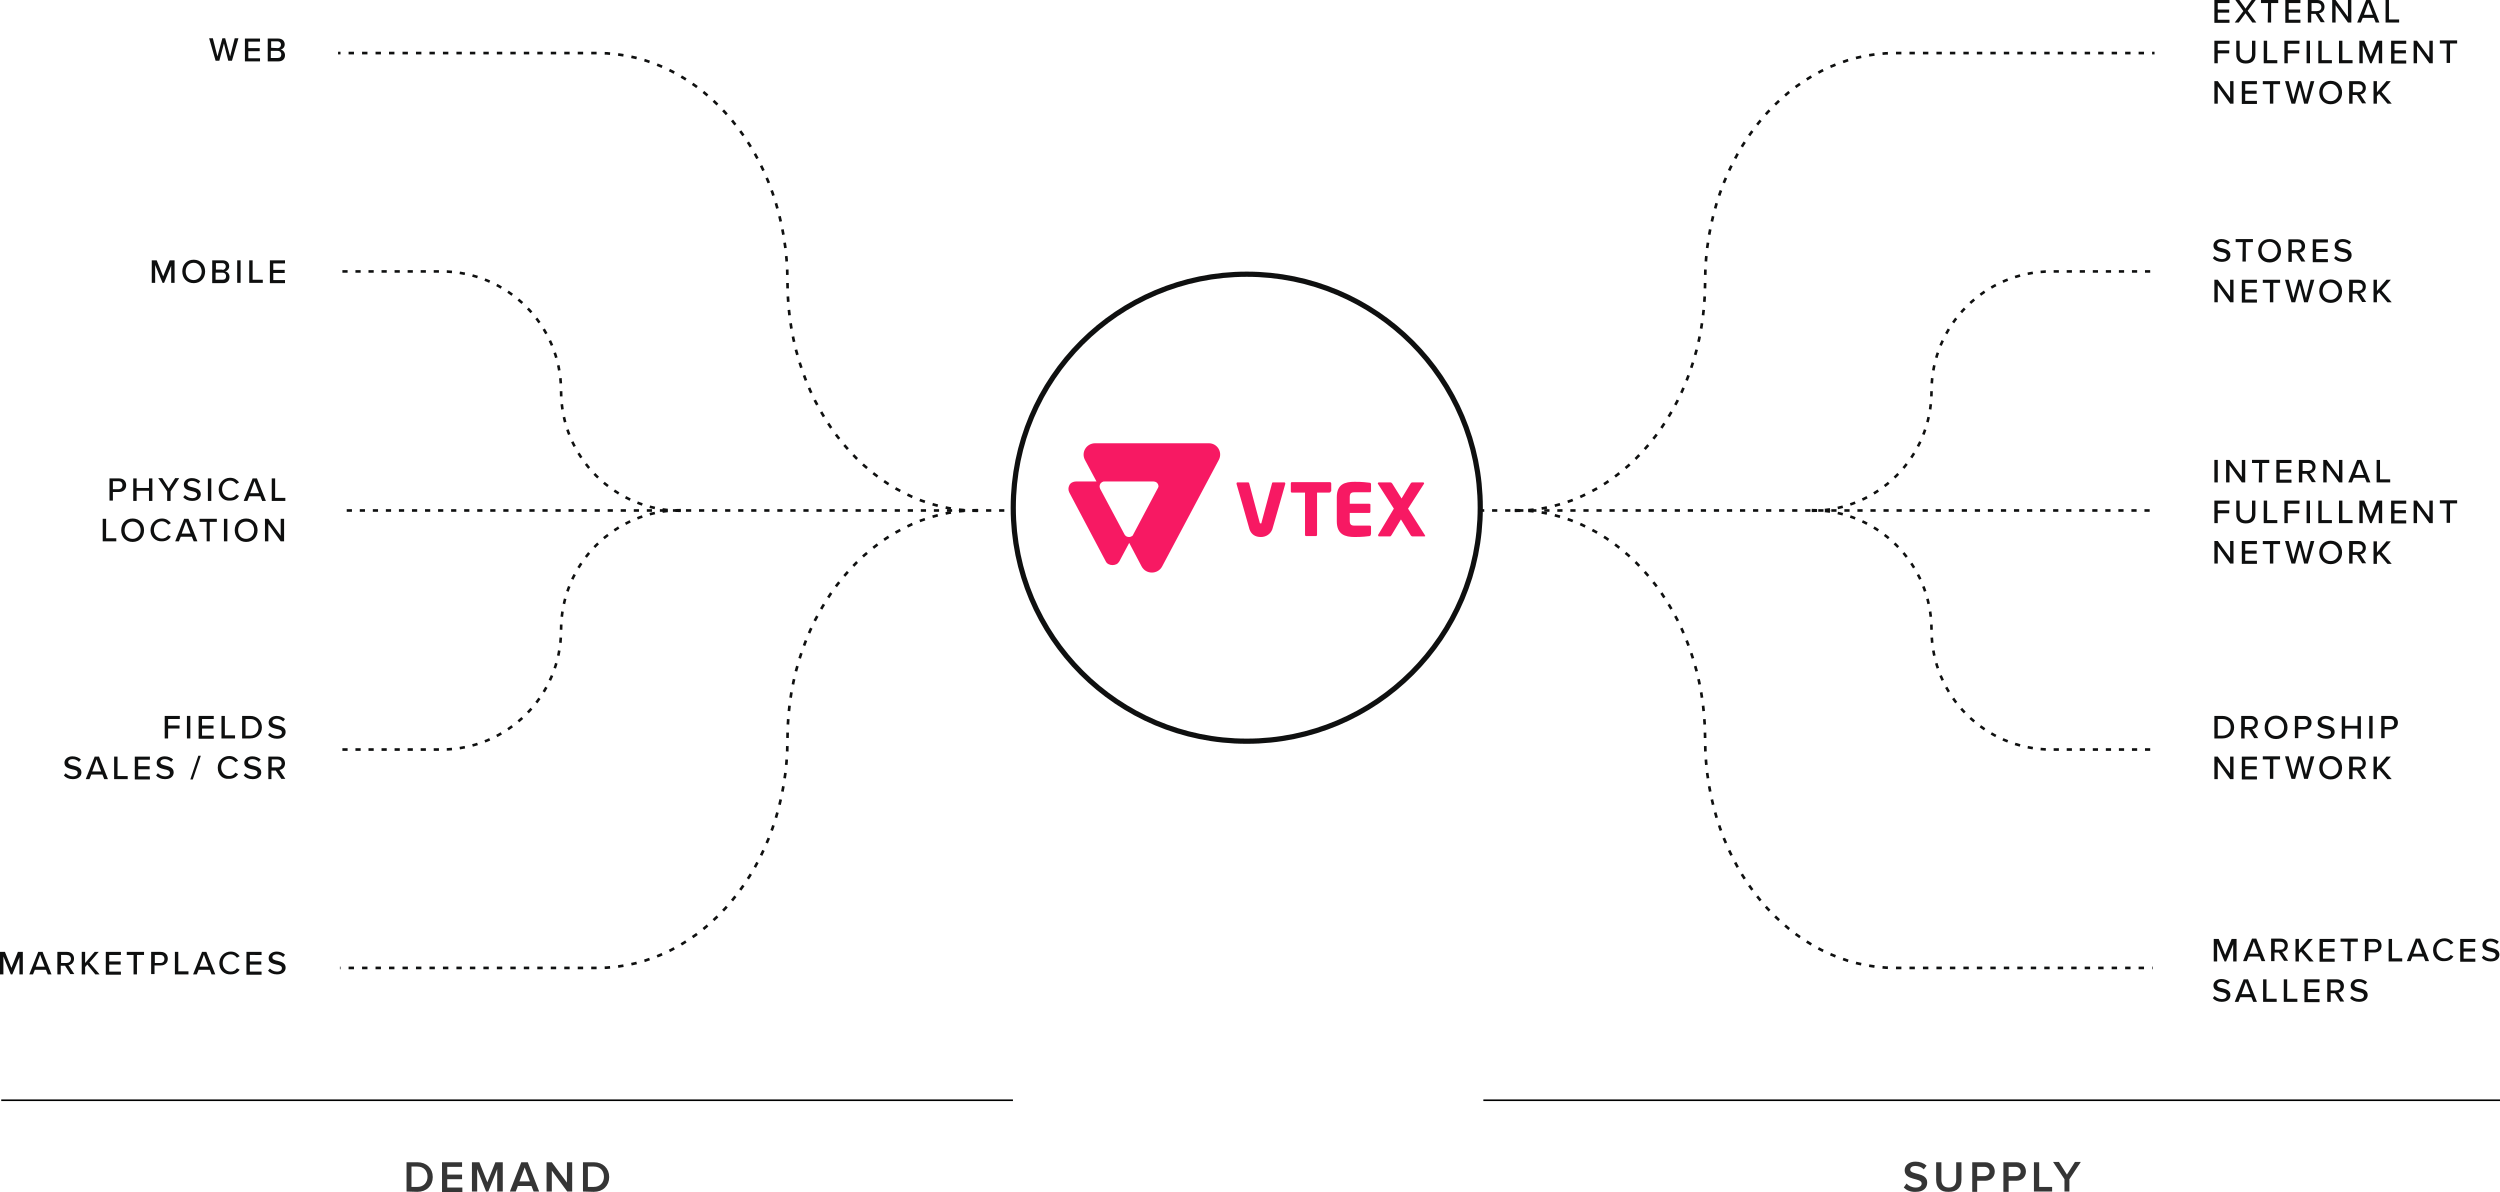 <?xml version="1.0" encoding="utf-8"?>
<!-- Generator: $$$/GeneralStr/196=Adobe Illustrator 27.6.0, SVG Export Plug-In . SVG Version: 6.00 Build 0)  -->
<svg version="1.1" id="Livello_1" xmlns="http://www.w3.org/2000/svg" xmlns:xlink="http://www.w3.org/1999/xlink" x="0px" y="0px"
	 viewBox="0 0 810.5 386.5" style="enable-background:new 0 0 810.5 386.5;" xml:space="preserve">
<style type="text/css">
	.st0{fill:none;stroke:#0F1010;stroke-width:1.69;stroke-linecap:round;}
	.st1{enable-background:new    ;}
	.st2{fill:#0E0F0F;}
	.st3{fill:none;stroke:#0F1010;stroke-width:0.85;stroke-dasharray:0,0,1.69,2.54;}
	.st4{fill:none;stroke:#0F1010;stroke-width:0.87;stroke-dasharray:0,0,1.75,2.62;}
	.st5{fill:#353535;}
	.st6{fill:none;stroke:#010201;stroke-width:0.53;stroke-miterlimit:10;}
	.st7{fill:#F71963;}
</style>
<circle class="st0" cx="404.2" cy="164.6" r="75.7"/>
<g class="st1">
	<path class="st2" d="M72.6,14.1l-1.5,5.6h-1.2l-2.1-7.3H69l1.5,5.9l1.6-5.9H73l1.6,5.9l1.5-5.9h1.2l-2.1,7.3H74L72.6,14.1z"/>
	<path class="st2" d="M79.4,12.5h4.9v1h-3.8v2.1h3.7v1h-3.7v2.3h3.8v1h-4.9V12.5z"/>
	<path class="st2" d="M86.8,12.5h3.4c1.3,0,2.1,0.8,2.1,1.9c0,0.9-0.6,1.5-1.3,1.7c0.8,0.1,1.4,0.9,1.4,1.8c0,1.2-0.8,2-2.1,2h-3.5
		V12.5z M90,15.6c0.7,0,1.1-0.5,1.1-1.1s-0.4-1.1-1.1-1.1h-2.1v2.1L90,15.6L90,15.6z M90,18.8c0.8,0,1.2-0.4,1.2-1.2
		c0-0.6-0.4-1.1-1.2-1.1h-2.2v2.3C87.8,18.8,90,18.8,90,18.8z"/>
</g>
<g class="st1">
	<path class="st2" d="M55.6,85.9l-2.4,5.8h-0.5l-2.4-5.8v5.8h-1.1v-7.3h1.6l2.1,5.2l2.1-5.2h1.6v7.3h-1.1v-5.8H55.6z"/>
	<path class="st2" d="M62.8,84.2c2.2,0,3.7,1.6,3.7,3.8s-1.5,3.8-3.7,3.8s-3.7-1.6-3.7-3.8S60.6,84.2,62.8,84.2z M62.8,85.2
		c-1.6,0-2.6,1.2-2.6,2.8s1,2.8,2.6,2.8c1.5,0,2.6-1.2,2.6-2.8C65.3,86.4,64.3,85.2,62.8,85.2z"/>
	<path class="st2" d="M68.8,84.4h3.4c1.3,0,2.1,0.8,2.1,1.9c0,0.9-0.6,1.5-1.3,1.7c0.8,0.1,1.4,0.9,1.4,1.8c0,1.2-0.8,2-2.1,2h-3.5
		V84.4z M72.1,87.5c0.7,0,1.1-0.5,1.1-1.1s-0.4-1.1-1.1-1.1H70v2.1h2.1V87.5z M72.1,90.7c0.8,0,1.2-0.4,1.2-1.2
		c0-0.6-0.4-1.1-1.2-1.1h-2.2v2.3H72.1z"/>
	<path class="st2" d="M76.9,84.4H78v7.3h-1.1V84.4z"/>
	<path class="st2" d="M80.8,84.4h1.1v6.3h3.3v1h-4.4V84.4z"/>
	<path class="st2" d="M87.5,84.4h4.9v1h-3.8v2.1h3.7v1h-3.7v2.3h3.8v1h-4.9V84.4z"/>
</g>
<line class="st3" x1="325.6" y1="165.5" x2="110.1" y2="165.5"/>
<path class="st3" d="M220.7,165.6c-21.4,0-38.8-17.4-38.8-38.8l0,0c0-21.4-17.4-38.8-38.8-38.8h-33"/>
<path class="st4" d="M317,165.6c-34.1,0-61.7-33.2-61.7-74.2l0,0c0-41-27.6-74.2-61.7-74.2h-84"/>
<g class="st1">
	<path class="st2" d="M35.5,155.1h3.1c1.5,0,2.3,1,2.3,2.2s-0.8,2.2-2.3,2.2h-2v2.8h-1.1V155.1z M38.4,156h-1.8v2.6h1.8
		c0.8,0,1.3-0.5,1.3-1.3S39.2,156,38.4,156z"/>
	<path class="st2" d="M48.3,159.1h-4v3.3h-1.1v-7.3h1.1v3.1h4v-3.1h1.1v7.3h-1.1V159.1z"/>
</g>
<g class="st1">
	<path class="st2" d="M54.2,159.3l-2.9-4.3h1.3l2.1,3.3l2.1-3.3h1.3l-2.8,4.3v3.1h-1.1V159.3z"/>
</g>
<g class="st1">
	<path class="st2" d="M60,160.5c0.5,0.5,1.3,1,2.3,1c1.2,0,1.6-0.6,1.6-1.1c0-0.8-0.8-1-1.8-1.2c-1.2-0.3-2.5-0.6-2.5-2.1
		c0-1.2,1.1-2.1,2.6-2.1c1.1,0,2,0.4,2.7,1l-0.6,0.8c-0.6-0.6-1.3-0.9-2.1-0.9c-0.8,0-1.4,0.4-1.4,1c0,0.7,0.8,0.9,1.7,1.1
		c1.2,0.3,2.6,0.7,2.6,2.2c0,1.1-0.8,2.2-2.8,2.2c-1.3,0-2.3-0.5-2.9-1.2L60,160.5z"/>
	<path class="st2" d="M67.4,155.1h1.1v7.3h-1.1V155.1z"/>
</g>
<g class="st1">
	<path class="st2" d="M70.9,158.7c0-2.2,1.7-3.8,3.7-3.8c1.4,0,2.3,0.7,2.9,1.5l-0.9,0.5c-0.4-0.6-1.1-1.1-2-1.1
		c-1.5,0-2.6,1.2-2.6,2.8s1.1,2.8,2.6,2.8c0.9,0,1.6-0.4,2-1.1l0.9,0.5c-0.6,0.9-1.5,1.5-2.9,1.5C72.6,162.5,70.9,161,70.9,158.7z"
		/>
</g>
<g class="st1">
	<path class="st2" d="M84.4,160.9h-3.6l-0.6,1.5H79l2.9-7.3h1.4l2.9,7.3H85L84.4,160.9z M81.1,159.9H84l-1.5-3.9L81.1,159.9z"/>
	<path class="st2" d="M88.1,155.1h1.1v6.3h3.3v1h-4.4V155.1z"/>
</g>
<g class="st1">
	<path class="st2" d="M33.3,168.2h1.1v6.3h3.3v1h-4.4V168.2z"/>
</g>
<g class="st1">
	<path class="st2" d="M43,168.1c2.2,0,3.7,1.6,3.7,3.8s-1.5,3.8-3.7,3.8s-3.7-1.6-3.7-3.8S40.8,168.1,43,168.1z M43,169.1
		c-1.6,0-2.6,1.2-2.6,2.8s1,2.8,2.6,2.8c1.5,0,2.6-1.2,2.6-2.8C45.6,170.3,44.5,169.1,43,169.1z"/>
</g>
<g class="st1">
	<path class="st2" d="M48.8,171.9c0-2.2,1.7-3.8,3.7-3.8c1.4,0,2.3,0.7,2.9,1.5l-0.9,0.5c-0.4-0.6-1.1-1.1-2-1.1
		c-1.5,0-2.6,1.2-2.6,2.8s1.1,2.8,2.6,2.8c0.9,0,1.6-0.4,2-1.1l0.9,0.5c-0.6,0.9-1.5,1.5-2.9,1.5C50.5,175.6,48.8,174.1,48.8,171.9z
		"/>
</g>
<g class="st1">
	<path class="st2" d="M62.2,174h-3.6l-0.6,1.5h-1.2l2.9-7.3h1.4l2.9,7.3h-1.2L62.2,174z M58.9,173h2.9l-1.5-3.9L58.9,173z"/>
</g>
<g class="st1">
	<path class="st2" d="M67,169.2h-2.3v-1h5.6v1H68v6.3h-1V169.2z"/>
	<path class="st2" d="M72.6,168.2h1.1v7.3h-1.1V168.2z"/>
	<path class="st2" d="M79.8,168.1c2.2,0,3.7,1.6,3.7,3.8s-1.5,3.8-3.7,3.8s-3.7-1.6-3.7-3.8S77.6,168.1,79.8,168.1z M79.8,169.1
		c-1.6,0-2.6,1.2-2.6,2.8s1,2.8,2.6,2.8c1.5,0,2.6-1.2,2.6-2.8C82.4,170.3,81.4,169.1,79.8,169.1z"/>
	<path class="st2" d="M87,169.9v5.6h-1.1v-7.3H87l4,5.5v-5.5h1.1v7.3H91L87,169.9z"/>
</g>
<path class="st3" d="M220.7,165.4c-21.4,0-38.8,17.4-38.8,38.8l0,0c0,21.4-17.4,38.8-38.8,38.8h-32.5"/>
<path class="st4" d="M317,165.4c-34.1,0-61.7,33.2-61.7,74.2l0,0c0,41-27.6,74.2-61.7,74.2h-83.4"/>
<g class="st1">
	<path class="st2" d="M53.4,232.1h4.9v1h-3.8v2.1h3.7v1h-3.7v3.2h-1.1V232.1z"/>
	<path class="st2" d="M60.6,232.1h1.1v7.3h-1.1V232.1z"/>
	<path class="st2" d="M64.4,232.1h4.9v1h-3.8v2.1h3.7v1h-3.7v2.3h3.8v1h-4.9V232.1z"/>
	<path class="st2" d="M71.8,232.1h1.1v6.3h3.3v1h-4.4V232.1z"/>
	<path class="st2" d="M78.5,232.1h2.6c2.3,0,3.8,1.6,3.8,3.7s-1.5,3.6-3.8,3.6h-2.6V232.1z M81.1,238.5c1.7,0,2.7-1.2,2.7-2.7
		s-0.9-2.7-2.7-2.7h-1.5v5.4L81.1,238.5L81.1,238.5z"/>
	<path class="st2" d="M87.5,237.6c0.5,0.5,1.3,1,2.3,1c1.2,0,1.6-0.6,1.6-1.1c0-0.8-0.8-1-1.8-1.2c-1.2-0.3-2.5-0.6-2.5-2.1
		c0-1.2,1.1-2.1,2.6-2.1c1.1,0,2,0.4,2.7,1l-0.6,0.8c-0.6-0.6-1.3-0.9-2.1-0.9c-0.8,0-1.4,0.4-1.4,1c0,0.7,0.8,0.9,1.7,1.1
		c1.2,0.3,2.6,0.7,2.6,2.2c0,1.1-0.8,2.2-2.8,2.2c-1.3,0-2.3-0.5-2.9-1.2L87.5,237.6z"/>
</g>
<g class="st1">
	<path class="st2" d="M21.3,250.7c0.5,0.5,1.3,1,2.3,1c1.2,0,1.6-0.6,1.6-1.1c0-0.8-0.8-1-1.8-1.2c-1.2-0.3-2.5-0.6-2.5-2.1
		c0-1.2,1.1-2.1,2.6-2.1c1.1,0,2,0.4,2.7,1l-0.6,0.8c-0.6-0.6-1.3-0.9-2.1-0.9s-1.4,0.4-1.4,1c0,0.7,0.8,0.9,1.7,1.1
		c1.2,0.3,2.6,0.7,2.6,2.2c0,1.1-0.8,2.2-2.8,2.2c-1.3,0-2.3-0.5-2.9-1.2L21.3,250.7z"/>
</g>
<g class="st1">
	<path class="st2" d="M33.2,251.1h-3.6l-0.6,1.5h-1.2l2.9-7.3h1.4l2.9,7.3h-1.2L33.2,251.1z M29.9,250.1h2.9l-1.5-3.9L29.9,250.1z"
		/>
	<path class="st2" d="M37,245.3h1.1v6.3h3.3v1H37V245.3z"/>
	<path class="st2" d="M43.7,245.3h4.9v1h-3.8v2.1h3.7v1h-3.7v2.3h3.8v1h-4.9V245.3z"/>
	<path class="st2" d="M51.2,250.7c0.5,0.5,1.3,1,2.3,1c1.2,0,1.6-0.6,1.6-1.1c0-0.8-0.8-1-1.8-1.2c-1.2-0.3-2.5-0.6-2.5-2.1
		c0-1.2,1.1-2.1,2.6-2.1c1.1,0,2,0.4,2.7,1l-0.6,0.8c-0.6-0.6-1.3-0.9-2.1-0.9c-0.8,0-1.4,0.4-1.4,1c0,0.7,0.8,0.9,1.7,1.1
		c1.2,0.3,2.6,0.7,2.6,2.2c0,1.1-0.8,2.2-2.8,2.2c-1.3,0-2.3-0.5-2.9-1.2L51.2,250.7z"/>
	<path class="st2" d="M64.3,245h0.8l-2.6,7.7h-0.8L64.3,245z"/>
	<path class="st2" d="M70.6,248.9c0-2.2,1.7-3.8,3.7-3.8c1.4,0,2.3,0.7,2.9,1.5l-0.9,0.5c-0.4-0.6-1.1-1.1-2-1.1
		c-1.5,0-2.6,1.2-2.6,2.8c0,1.6,1.1,2.8,2.6,2.8c0.9,0,1.6-0.4,2-1.1l0.9,0.5c-0.6,0.9-1.5,1.5-2.9,1.5
		C72.2,252.7,70.6,251.2,70.6,248.9z"/>
	<path class="st2" d="M79.6,250.7c0.5,0.5,1.3,1,2.3,1c1.2,0,1.6-0.6,1.6-1.1c0-0.8-0.8-1-1.8-1.2c-1.2-0.3-2.5-0.6-2.5-2.1
		c0-1.2,1.1-2.1,2.6-2.1c1.1,0,2,0.4,2.7,1l-0.6,0.8c-0.6-0.6-1.3-0.9-2.1-0.9c-0.8,0-1.4,0.4-1.4,1c0,0.7,0.8,0.9,1.7,1.1
		c1.2,0.3,2.6,0.7,2.6,2.2c0,1.1-0.8,2.2-2.8,2.2c-1.3,0-2.3-0.5-2.9-1.2L79.6,250.7z"/>
	<path class="st2" d="M89.4,249.8H88v2.8h-1v-7.3h3.1c1.4,0,2.3,0.9,2.3,2.2c0,1.3-0.9,2-1.8,2.1l1.9,2.9h-1.3L89.4,249.8z
		 M89.9,246.2h-1.8v2.6h1.8c0.8,0,1.4-0.5,1.4-1.3S90.7,246.2,89.9,246.2z"/>
</g>
<g class="st1">
	<path class="st2" d="M6.4,310.1L4,315.9H3.5l-2.4-5.8v5.8H0v-7.3h1.6l2.1,5.2l2.1-5.2h1.6v7.3H6.3v-5.8H6.4z"/>
	<path class="st2" d="M14.9,314.4h-3.6l-0.6,1.5H9.5l2.9-7.3h1.4l2.9,7.3h-1.2L14.9,314.4z M11.6,313.4h2.9l-1.5-3.9L11.6,313.4z"/>
	<path class="st2" d="M21.1,313.1h-1.4v2.8h-1.1v-7.3h3.1c1.4,0,2.3,0.9,2.3,2.2c0,1.3-0.9,2-1.8,2.1l1.9,2.9h-1.3L21.1,313.1z
		 M21.6,309.6h-1.8v2.6h1.8c0.8,0,1.4-0.5,1.4-1.3S22.4,309.6,21.6,309.6z"/>
	<path class="st2" d="M28.3,312.7l-0.7,0.8v2.4h-1.1v-7.3h1.1v3.6l3.1-3.6H32l-3,3.5l3.3,3.8h-1.4L28.3,312.7z"/>
	<path class="st2" d="M34.3,308.6h4.9v1h-3.8v2.1h3.7v1h-3.7v2.3h3.8v1h-4.9V308.6z"/>
	<path class="st2" d="M43.4,309.6h-2.3v-1h5.6v1h-2.3v6.3h-1.1v-6.3H43.4z"/>
	<path class="st2" d="M49,308.6h3.1c1.5,0,2.3,1,2.3,2.2s-0.8,2.2-2.3,2.2h-2v2.8H49V308.6z M52,309.6h-1.8v2.6H52
		c0.8,0,1.3-0.5,1.3-1.3S52.8,309.6,52,309.6z"/>
	<path class="st2" d="M56.7,308.6h1.1v6.3h3.3v1h-4.4V308.6z"/>
</g>
<g class="st1">
	<path class="st2" d="M68,314.4h-3.6l-0.6,1.5h-1.2l2.9-7.3h1.4l2.9,7.3h-1.2L68,314.4z M64.7,313.4h2.9l-1.5-3.9L64.7,313.4z"/>
</g>
<g class="st1">
	<path class="st2" d="M71.1,312.3c0-2.2,1.7-3.8,3.7-3.8c1.4,0,2.3,0.7,2.9,1.5l-0.9,0.5c-0.4-0.6-1.1-1.1-2-1.1
		c-1.5,0-2.6,1.2-2.6,2.8c0,1.6,1.1,2.8,2.6,2.8c0.9,0,1.6-0.4,2-1.1l0.9,0.5c-0.6,0.9-1.5,1.5-2.9,1.5
		C72.7,316,71.1,314.5,71.1,312.3z"/>
	<path class="st2" d="M79.9,308.6h4.9v1H81v2.1h3.7v1H81v2.3h3.8v1h-4.9V308.6z"/>
	<path class="st2" d="M87.5,314c0.5,0.5,1.3,1,2.3,1c1.2,0,1.6-0.6,1.6-1.1c0-0.8-0.8-1-1.8-1.2c-1.2-0.3-2.5-0.6-2.5-2.1
		c0-1.2,1.1-2.1,2.6-2.1c1.1,0,2,0.4,2.7,1l-0.6,0.8c-0.6-0.6-1.3-0.9-2.1-0.9c-0.8,0-1.4,0.4-1.4,1c0,0.7,0.8,0.9,1.7,1.1
		c1.2,0.3,2.6,0.7,2.6,2.2c0,1.1-0.8,2.2-2.8,2.2c-1.3,0-2.3-0.5-2.9-1.2L87.5,314z"/>
</g>
<g class="st1">
	<path class="st2" d="M717.9,0h4.9v1H719v2.1h3.7v1H719v2.3h3.8v1h-4.9L717.9,0L717.9,0z"/>
	<path class="st2" d="M728,4.3l-2.2,3h-1.3l2.8-3.7L724.7,0h1.3l2,2.8l2-2.8h1.3l-2.6,3.5l2.8,3.8h-1.3L728,4.3z"/>
	<path class="st2" d="M735.3,1H733V0h5.6v1h-2.3v6.3h-1.1L735.3,1L735.3,1z"/>
	<path class="st2" d="M740.9,0h4.9v1H742v2.1h3.7v1H742v2.3h3.8v1h-4.9L740.9,0L740.9,0z"/>
	<path class="st2" d="M750.7,4.5h-1.4v2.8h-1.1V0h3.1c1.4,0,2.3,0.9,2.3,2.2s-0.9,2-1.8,2.1l1.9,2.9h-1.3L750.7,4.5z M751.2,1h-1.8
		v2.6h1.8c0.8,0,1.4-0.5,1.4-1.3S752,1,751.2,1z"/>
	<path class="st2" d="M757.2,1.7v5.6h-1.1V0h1.1l4,5.5V0h1.1v7.3h-1.1L757.2,1.7z"/>
	<path class="st2" d="M769.6,5.8H766l-0.6,1.5h-1.2l2.9-7.3h1.4l2.9,7.3h-1.2L769.6,5.8z M766.4,4.8h2.9l-1.5-3.9L766.4,4.8z"/>
	<path class="st2" d="M773.4,0h1.1v6.3h3.3v1h-4.4L773.4,0L773.4,0z"/>
</g>
<g class="st1">
	<path class="st2" d="M717.9,13.2h4.9v1H719v2.1h3.7v1H719v3.2h-1.1V13.2z"/>
	<path class="st2" d="M725,13.2h1.1v4.4c0,1.2,0.7,2,2,2s2-0.8,2-2v-4.4h1.1v4.4c0,1.8-1,3-3.1,3s-3.1-1.2-3.1-3V13.2z"/>
	<path class="st2" d="M733.9,13.2h1.1v6.3h3.3v1h-4.4L733.9,13.2L733.9,13.2z"/>
	<path class="st2" d="M740.6,13.2h4.9v1h-3.8v2.1h3.7v1h-3.7v3.2h-1.1L740.6,13.2L740.6,13.2z"/>
	<path class="st2" d="M747.8,13.2h1.1v7.3h-1.1V13.2z"/>
	<path class="st2" d="M751.6,13.2h1.1v6.3h3.3v1h-4.4L751.6,13.2L751.6,13.2z"/>
	<path class="st2" d="M758.3,13.2h1.1v6.3h3.3v1h-4.4L758.3,13.2L758.3,13.2z"/>
	<path class="st2" d="M771.3,14.7l-2.4,5.8h-0.5l-2.4-5.8v5.8h-1.1v-7.3h1.6l2.1,5.2l2.1-5.2h1.6v7.3h-1.1v-5.8H771.3z"/>
	<path class="st2" d="M775.2,13.2h4.9v1h-3.8v2.1h3.7v1h-3.7v2.3h3.8v1h-4.9V13.2z"/>
	<path class="st2" d="M783.6,14.9v5.6h-1.1v-7.3h1.1l4,5.5v-5.5h1.1v7.3h-1.1L783.6,14.9z"/>
	<path class="st2" d="M793.2,14.1H791v-1h5.6v1h-2.3v6.3h-1.1V14.1z"/>
</g>
<g class="st1">
	<path class="st2" d="M719,28v5.6h-1.1v-7.3h1.1l4,5.5v-5.5h1.1v7.3H723L719,28z"/>
	<path class="st2" d="M726.8,26.3h4.9v1h-3.8v2.1h3.7v1h-3.7v2.3h3.8v1h-4.9V26.3z"/>
	<path class="st2" d="M735.9,27.3h-2.3v-1h5.6v1H737v6.3h-1.1V27.3z"/>
</g>
<g class="st1">
	<path class="st2" d="M745.6,28l-1.5,5.6h-1.2l-2.1-7.3h1.2l1.5,5.9l1.6-5.9h0.9l1.6,5.9l1.5-5.9h1.2l-2.1,7.3H747L745.6,28z"/>
</g>
<g class="st1">
	<path class="st2" d="M755.6,26.2c2.2,0,3.7,1.6,3.7,3.8s-1.5,3.8-3.7,3.8s-3.7-1.6-3.7-3.8S753.4,26.2,755.6,26.2z M755.6,27.2
		c-1.6,0-2.6,1.2-2.6,2.8c0,1.6,1,2.8,2.6,2.8c1.5,0,2.6-1.2,2.6-2.8C758.1,28.4,757.1,27.2,755.6,27.2z"/>
	<path class="st2" d="M764.1,30.8h-1.4v2.8h-1.1v-7.3h3.1c1.4,0,2.3,0.9,2.3,2.2c0,1.3-0.9,2-1.8,2.1l1.9,2.9h-1.3L764.1,30.8z
		 M764.6,27.3h-1.8v2.6h1.8c0.8,0,1.4-0.5,1.4-1.3S765.4,27.3,764.6,27.3z"/>
	<path class="st2" d="M771.3,30.4l-0.7,0.8v2.4h-1.1v-7.3h1.1v3.6l3.1-3.6h1.4l-3,3.5l3.3,3.8H774L771.3,30.4z"/>
</g>
<g class="st1">
	<path class="st5" d="M131.8,386.3v-9.5h3.5c3,0,5,2,5,4.8s-2,4.8-5,4.8L131.8,386.3L131.8,386.3z M138.6,381.5
		c0-1.8-1.1-3.3-3.3-3.3h-1.9v6.6h1.9C137.4,384.8,138.6,383.3,138.6,381.5z"/>
	<path class="st5" d="M143.3,386.3v-9.5h6.5v1.5H145v2.5h4.8v1.5H145v2.7h4.9v1.5h-6.6V386.3z"/>
	<path class="st5" d="M161.2,386.3V379l-2.9,7.3h-0.7l-2.9-7.3v7.3H153v-9.5h2.4l2.6,6.5l2.6-6.5h2.4v9.5H161.2z"/>
	<path class="st5" d="M173,386.3l-0.7-1.8h-4.4l-0.7,1.8h-1.9l3.7-9.5h2.1l3.7,9.5H173z M170.1,378.5l-1.7,4.5h3.4L170.1,378.5z"/>
	<path class="st5" d="M183.9,386.3l-5-6.8v6.8h-1.7v-9.5h1.7l4.9,6.6v-6.6h1.7v9.5H183.9z"/>
	<path class="st5" d="M189,386.3v-9.5h3.5c3,0,5,2,5,4.8s-2,4.8-5,4.8L189,386.3L189,386.3z M195.8,381.5c0-1.8-1.1-3.3-3.3-3.3
		h-1.9v6.6h1.9C194.6,384.8,195.8,383.3,195.8,381.5z"/>
</g>
<g class="st1">
	<path class="st2" d="M718,83c0.5,0.5,1.3,1,2.3,1c1.2,0,1.6-0.6,1.6-1.1c0-0.8-0.8-1-1.8-1.2c-1.2-0.3-2.5-0.6-2.5-2.1
		c0-1.2,1.1-2.1,2.6-2.1c1.1,0,2,0.4,2.7,1l-0.6,0.8c-0.6-0.6-1.3-0.9-2.1-0.9s-1.4,0.4-1.4,1c0,0.7,0.8,0.9,1.7,1.1
		c1.2,0.3,2.6,0.7,2.6,2.2c0,1.1-0.8,2.2-2.8,2.2c-1.3,0-2.3-0.5-2.9-1.2L718,83z"/>
</g>
<g class="st1">
	<path class="st2" d="M727.1,78.5h-2.3v-1h5.6v1h-2.3v6.3H727L727.1,78.5L727.1,78.5z"/>
</g>
<g class="st1">
	<path class="st2" d="M735.8,77.5c2.2,0,3.7,1.6,3.7,3.8s-1.5,3.8-3.7,3.8s-3.7-1.6-3.7-3.8S733.6,77.5,735.8,77.5z M735.8,78.4
		c-1.6,0-2.6,1.2-2.6,2.8s1,2.8,2.6,2.8c1.5,0,2.6-1.2,2.6-2.8C738.3,79.6,737.3,78.4,735.8,78.4z"/>
	<path class="st2" d="M744.4,82.1H743v2.8h-1.1v-7.3h3.1c1.4,0,2.3,0.9,2.3,2.2s-0.9,2-1.8,2.1l1.9,2.9h-1.3L744.4,82.1z
		 M744.8,78.5H743v2.6h1.8c0.8,0,1.4-0.5,1.4-1.3S745.6,78.5,744.8,78.5z"/>
	<path class="st2" d="M749.8,77.6h4.9v1h-3.8v2.1h3.7v1h-3.7V84h3.8v1h-4.9V77.6z"/>
	<path class="st2" d="M757.3,83c0.5,0.5,1.3,1,2.3,1c1.2,0,1.6-0.6,1.6-1.1c0-0.8-0.8-1-1.8-1.2c-1.2-0.3-2.5-0.6-2.5-2.1
		c0-1.2,1.1-2.1,2.6-2.1c1.1,0,2,0.4,2.7,1l-0.6,0.8c-0.6-0.6-1.3-0.9-2.1-0.9s-1.4,0.4-1.4,1c0,0.7,0.8,0.9,1.7,1.1
		c1.2,0.3,2.6,0.7,2.6,2.2c0,1.1-0.8,2.2-2.8,2.2c-1.3,0-2.3-0.5-2.9-1.2L757.3,83z"/>
</g>
<g class="st1">
	<path class="st2" d="M719,92.4V98h-1.1v-7.3h1.1l4,5.5v-5.5h1.1V98H723L719,92.4z"/>
	<path class="st2" d="M726.8,90.7h4.9v1h-3.8v2.1h3.7v1h-3.7v2.3h3.8v1h-4.9V90.7z"/>
	<path class="st2" d="M735.9,91.7h-2.3v-1h5.6v1H737V98h-1.1V91.7z"/>
</g>
<g class="st1">
	<path class="st2" d="M745.6,92.4l-1.5,5.6h-1.2l-2.1-7.3h1.2l1.5,5.9l1.6-5.9h0.9l1.6,5.9l1.5-5.9h1.2l-2.1,7.3H747L745.6,92.4z"/>
</g>
<g class="st1">
	<path class="st2" d="M755.6,90.6c2.2,0,3.7,1.6,3.7,3.8s-1.5,3.8-3.7,3.8s-3.7-1.6-3.7-3.8S753.4,90.6,755.6,90.6z M755.6,91.6
		c-1.6,0-2.6,1.2-2.6,2.8s1,2.8,2.6,2.8c1.5,0,2.6-1.2,2.6-2.8C758.1,92.8,757.1,91.6,755.6,91.6z"/>
	<path class="st2" d="M764.1,95.2h-1.4V98h-1.1v-7.3h3.1c1.4,0,2.3,0.9,2.3,2.2s-0.9,2-1.8,2.1l1.9,2.9h-1.3L764.1,95.2z
		 M764.6,91.7h-1.8v2.6h1.8c0.8,0,1.4-0.5,1.4-1.3S765.4,91.7,764.6,91.7z"/>
	<path class="st2" d="M771.3,94.8l-0.7,0.8V98h-1.1v-7.3h1.1v3.6l3.1-3.6h1.4l-3,3.5l3.3,3.8H774L771.3,94.8z"/>
</g>
<g class="st1">
	<path class="st2" d="M717.9,149.1h1.1v7.3h-1.1V149.1z"/>
	<path class="st2" d="M722.8,150.8v5.6h-1.1v-7.3h1.1l4,5.5v-5.5h1.1v7.3h-1.1L722.8,150.8z"/>
	<path class="st2" d="M732.4,150.1h-2.3v-1h5.6v1h-2.3v6.3h-1.1L732.4,150.1L732.4,150.1z"/>
	<path class="st2" d="M738,149.1h4.9v1h-3.8v2.1h3.7v1h-3.7v2.3h3.8v1H738V149.1z"/>
	<path class="st2" d="M747.8,153.6h-1.4v2.8h-1.1v-7.3h3.1c1.4,0,2.3,0.9,2.3,2.2s-0.9,2-1.8,2.1l1.9,2.9h-1.3L747.8,153.6z
		 M748.3,150.1h-1.8v2.6h1.8c0.8,0,1.4-0.5,1.4-1.3S749.1,150.1,748.3,150.1z"/>
	<path class="st2" d="M754.3,150.8v5.6h-1.1v-7.3h1.1l4,5.5v-5.5h1.1v7.3h-1.1L754.3,150.8z"/>
	<path class="st2" d="M766.7,154.9h-3.6l-0.6,1.5h-1.2l2.9-7.3h1.4l2.9,7.3h-1.2L766.7,154.9z M763.5,154h2.9l-1.5-3.9L763.5,154z"
		/>
	<path class="st2" d="M770.5,149.1h1.1v6.3h3.3v1h-4.4L770.5,149.1L770.5,149.1z"/>
</g>
<g class="st1">
	<path class="st2" d="M717.9,162.3h4.9v1H719v2.1h3.7v1H719v3.2h-1.1V162.3z"/>
	<path class="st2" d="M725,162.3h1.1v4.4c0,1.2,0.7,2,2,2s2-0.8,2-2v-4.4h1.1v4.4c0,1.8-1,3-3.1,3s-3.1-1.2-3.1-3V162.3z"/>
	<path class="st2" d="M733.9,162.3h1.1v6.3h3.3v1h-4.4L733.9,162.3L733.9,162.3z"/>
	<path class="st2" d="M740.6,162.3h4.9v1h-3.8v2.1h3.7v1h-3.7v3.2h-1.1L740.6,162.3L740.6,162.3z"/>
	<path class="st2" d="M747.8,162.3h1.1v7.3h-1.1V162.3z"/>
	<path class="st2" d="M751.6,162.3h1.1v6.3h3.3v1h-4.4L751.6,162.3L751.6,162.3z"/>
	<path class="st2" d="M758.3,162.3h1.1v6.3h3.3v1h-4.4L758.3,162.3L758.3,162.3z"/>
	<path class="st2" d="M771.3,163.8l-2.4,5.8h-0.5l-2.4-5.8v5.8h-1.1v-7.3h1.6l2.1,5.2l2.1-5.2h1.6v7.3h-1.1v-5.8H771.3z"/>
	<path class="st2" d="M775.2,162.3h4.9v1h-3.8v2.1h3.7v1h-3.7v2.3h3.8v1h-4.9V162.3z"/>
	<path class="st2" d="M783.6,164v5.6h-1.1v-7.3h1.1l4,5.5v-5.5h1.1v7.3h-1.1L783.6,164z"/>
	<path class="st2" d="M793.2,163.2H791v-1h5.6v1h-2.3v6.3h-1.1V163.2z"/>
</g>
<g class="st1">
	<path class="st2" d="M719,177.1v5.6h-1.1v-7.3h1.1l4,5.5v-5.5h1.1v7.3H723L719,177.1z"/>
	<path class="st2" d="M726.8,175.4h4.9v1h-3.8v2.1h3.7v1h-3.7v2.3h3.8v1h-4.9V175.4z"/>
	<path class="st2" d="M735.9,176.4h-2.3v-1h5.6v1H737v6.3h-1.1V176.4z"/>
</g>
<g class="st1">
	<path class="st2" d="M745.6,177.1l-1.5,5.6h-1.2l-2.1-7.3h1.2l1.5,5.9l1.6-5.9h0.9l1.6,5.9l1.5-5.9h1.2l-2.1,7.3H747L745.6,177.1z"
		/>
</g>
<g class="st1">
	<path class="st2" d="M755.6,175.3c2.2,0,3.7,1.6,3.7,3.8s-1.5,3.8-3.7,3.8s-3.7-1.6-3.7-3.8S753.4,175.3,755.6,175.3z M755.6,176.3
		c-1.6,0-2.6,1.2-2.6,2.8s1,2.8,2.6,2.8c1.5,0,2.6-1.2,2.6-2.8C758.1,177.5,757.1,176.3,755.6,176.3z"/>
	<path class="st2" d="M764.1,179.9h-1.4v2.8h-1.1v-7.3h3.1c1.4,0,2.3,0.9,2.3,2.2s-0.9,2-1.8,2.1l1.9,2.9h-1.3L764.1,179.9z
		 M764.6,176.4h-1.8v2.6h1.8c0.8,0,1.4-0.5,1.4-1.3S765.4,176.4,764.6,176.4z"/>
	<path class="st2" d="M771.3,179.6l-0.7,0.8v2.4h-1.1v-7.3h1.1v3.6l3.1-3.6h1.4l-3,3.5l3.3,3.8H774L771.3,179.6z"/>
</g>
<g class="st1">
	<path class="st2" d="M717.9,232.1h2.6c2.3,0,3.8,1.6,3.8,3.7s-1.5,3.6-3.8,3.6h-2.6V232.1z M720.5,238.5c1.7,0,2.7-1.2,2.7-2.7
		s-0.9-2.7-2.7-2.7H719v5.4L720.5,238.5L720.5,238.5z"/>
	<path class="st2" d="M729.1,236.6h-1.4v2.8h-1.1v-7.3h3.1c1.4,0,2.3,0.9,2.3,2.2c0,1.3-0.9,2-1.8,2.1l1.9,2.9h-1.3L729.1,236.6z
		 M729.6,233.1h-1.8v2.6h1.8c0.8,0,1.4-0.5,1.4-1.3S730.4,233.1,729.6,233.1z"/>
	<path class="st2" d="M737.9,232c2.2,0,3.7,1.6,3.7,3.8s-1.5,3.8-3.7,3.8s-3.7-1.6-3.7-3.8S735.7,232,737.9,232z M737.9,233
		c-1.6,0-2.6,1.2-2.6,2.8c0,1.6,1,2.8,2.6,2.8c1.5,0,2.6-1.2,2.6-2.8S739.5,233,737.9,233z"/>
	<path class="st2" d="M744,232.1h3.1c1.5,0,2.3,1,2.3,2.2s-0.8,2.2-2.3,2.2h-2v2.8H744V232.1z M746.9,233.1h-1.8v2.6h1.8
		c0.8,0,1.3-0.5,1.3-1.3S747.7,233.1,746.9,233.1z"/>
	<path class="st2" d="M751.8,237.6c0.5,0.5,1.3,1,2.3,1c1.2,0,1.6-0.6,1.6-1.1c0-0.8-0.8-1-1.8-1.2c-1.2-0.3-2.5-0.6-2.5-2.1
		c0-1.2,1.1-2.1,2.6-2.1c1.1,0,2,0.4,2.7,1l-0.6,0.8c-0.6-0.6-1.3-0.9-2.1-0.9s-1.4,0.4-1.4,1c0,0.7,0.8,0.9,1.7,1.1
		c1.2,0.3,2.6,0.7,2.6,2.2c0,1.1-0.8,2.2-2.8,2.2c-1.3,0-2.3-0.5-2.9-1.2L751.8,237.6z"/>
	<path class="st2" d="M764.3,236.2h-4v3.3h-1.1v-7.3h1.1v3.1h4v-3.1h1.1v7.3h-1.1V236.2z"/>
	<path class="st2" d="M768.1,232.1h1.1v7.3h-1.1V232.1z"/>
	<path class="st2" d="M772,232.1h3.1c1.5,0,2.3,1,2.3,2.2s-0.8,2.2-2.3,2.2h-2v2.8H772V232.1z M774.9,233.1h-1.8v2.6h1.8
		c0.8,0,1.3-0.5,1.3-1.3S775.7,233.1,774.9,233.1z"/>
</g>
<g class="st1">
	<path class="st2" d="M719,247v5.6h-1.1v-7.3h1.1l4,5.5v-5.5h1.1v7.3H723L719,247z"/>
	<path class="st2" d="M726.8,245.3h4.9v1h-3.8v2.1h3.7v1h-3.7v2.3h3.8v1h-4.9V245.3z"/>
	<path class="st2" d="M735.9,246.2h-2.3v-1h5.6v1H737v6.3h-1.1V246.2z"/>
</g>
<g class="st1">
	<path class="st2" d="M745.6,246.9l-1.5,5.6h-1.2l-2.1-7.3h1.2l1.5,5.9l1.6-5.9h0.9l1.6,5.9l1.5-5.9h1.2l-2.1,7.3H747L745.6,246.9z"
		/>
</g>
<g class="st1">
	<path class="st2" d="M755.6,245.1c2.2,0,3.7,1.6,3.7,3.8s-1.5,3.8-3.7,3.8s-3.7-1.6-3.7-3.8S753.4,245.1,755.6,245.1z M755.6,246.1
		c-1.6,0-2.6,1.2-2.6,2.8c0,1.6,1,2.8,2.6,2.8c1.5,0,2.6-1.2,2.6-2.8C758.1,247.3,757.1,246.1,755.6,246.1z"/>
	<path class="st2" d="M764.1,249.8h-1.4v2.8h-1.1v-7.3h3.1c1.4,0,2.3,0.9,2.3,2.2c0,1.3-0.9,2-1.8,2.1l1.9,2.9h-1.3L764.1,249.8z
		 M764.6,246.2h-1.8v2.6h1.8c0.8,0,1.4-0.5,1.4-1.3S765.4,246.2,764.6,246.2z"/>
	<path class="st2" d="M771.3,249.4l-0.7,0.8v2.4h-1.1v-7.3h1.1v3.6l3.1-3.6h1.4l-3,3.5l3.3,3.8H774L771.3,249.4z"/>
</g>
<g class="st1">
	<path class="st2" d="M724.1,305.9l-2.4,5.8h-0.5l-2.4-5.8v5.8h-1.1v-7.3h1.6l2.1,5.2l2.1-5.2h1.6v7.3H724v-5.8H724.1z"/>
	<path class="st2" d="M732.6,310.1H729l-0.6,1.5h-1.2l2.9-7.3h1.4l2.9,7.3h-1.2L732.6,310.1z M729.3,309.2h2.9l-1.5-3.9L729.3,309.2
		z"/>
	<path class="st2" d="M738.8,308.8h-1.4v2.8h-1.1v-7.3h3.1c1.4,0,2.3,0.9,2.3,2.2c0,1.3-0.9,2-1.8,2.1l1.9,2.9h-1.3L738.8,308.8z
		 M739.3,305.3h-1.8v2.6h1.8c0.8,0,1.4-0.5,1.4-1.3S740.1,305.3,739.3,305.3z"/>
	<path class="st2" d="M746,308.5l-0.7,0.8v2.4h-1.1v-7.3h1.1v3.6l3.1-3.6h1.4l-3,3.5l3.3,3.8h-1.4L746,308.5z"/>
	<path class="st2" d="M752,304.4h4.9v1h-3.8v2.1h3.7v1h-3.7v2.3h3.8v1H752V304.4z"/>
	<path class="st2" d="M761.1,305.3h-2.3v-1h5.6v1h-2.3v6.3H761L761.1,305.3L761.1,305.3z"/>
	<path class="st2" d="M766.7,304.4h3.1c1.5,0,2.3,1,2.3,2.2s-0.8,2.2-2.3,2.2h-2v2.8h-1.1V304.4z M769.7,305.3h-1.8v2.6h1.8
		c0.8,0,1.3-0.5,1.3-1.3S770.5,305.3,769.7,305.3z"/>
	<path class="st2" d="M774.4,304.4h1.1v6.3h3.3v1h-4.4L774.4,304.4L774.4,304.4z"/>
</g>
<g class="st1">
	<path class="st2" d="M785.7,310.1h-3.6l-0.6,1.5h-1.2l2.9-7.3h1.4l2.9,7.3h-1.2L785.7,310.1z M782.4,309.2h2.9l-1.5-3.9
		L782.4,309.2z"/>
</g>
<g class="st1">
	<path class="st2" d="M788.8,308c0-2.2,1.7-3.8,3.7-3.8c1.4,0,2.3,0.7,2.9,1.5l-0.9,0.5c-0.4-0.6-1.1-1.1-2-1.1
		c-1.5,0-2.6,1.2-2.6,2.8c0,1.6,1.1,2.8,2.6,2.8c0.9,0,1.6-0.4,2-1.1l0.9,0.5c-0.6,0.9-1.5,1.5-2.9,1.5
		C790.4,311.8,788.8,310.3,788.8,308z"/>
	<path class="st2" d="M797.6,304.4h4.9v1h-3.8v2.1h3.7v1h-3.7v2.3h3.8v1h-4.9V304.4z"/>
	<path class="st2" d="M805.2,309.8c0.5,0.5,1.3,1,2.3,1c1.2,0,1.6-0.6,1.6-1.1c0-0.8-0.8-1-1.8-1.2c-1.2-0.3-2.5-0.6-2.5-2.1
		c0-1.2,1.1-2.1,2.6-2.1c1.1,0,2,0.4,2.7,1l-0.6,0.8c-0.6-0.6-1.3-0.9-2.1-0.9s-1.4,0.4-1.4,1c0,0.7,0.8,0.9,1.7,1.1
		c1.2,0.3,2.6,0.7,2.6,2.2c0,1.1-0.8,2.2-2.8,2.2c-1.3,0-2.3-0.5-2.9-1.2L805.2,309.8z"/>
</g>
<g class="st1">
	<path class="st2" d="M718,322.9c0.5,0.5,1.3,1,2.3,1c1.2,0,1.6-0.6,1.6-1.1c0-0.8-0.8-1-1.8-1.2c-1.2-0.3-2.5-0.6-2.5-2.1
		c0-1.2,1.1-2.1,2.6-2.1c1.1,0,2,0.4,2.7,1l-0.6,0.8c-0.6-0.6-1.3-0.9-2.1-0.9s-1.4,0.4-1.4,1c0,0.7,0.8,0.9,1.7,1.1
		c1.2,0.3,2.6,0.7,2.6,2.2c0,1.1-0.8,2.2-2.8,2.2c-1.3,0-2.3-0.5-2.9-1.2L718,322.9z"/>
</g>
<g class="st1">
	<path class="st2" d="M729.9,323.3h-3.6l-0.6,1.5h-1.2l2.9-7.3h1.4l2.9,7.3h-1.2L729.9,323.3z M726.7,322.3h2.9l-1.5-3.9
		L726.7,322.3z"/>
	<path class="st2" d="M733.7,317.5h1.1v6.3h3.3v1h-4.4L733.7,317.5L733.7,317.5z"/>
	<path class="st2" d="M740.4,317.5h1.1v6.3h3.3v1h-4.4L740.4,317.5L740.4,317.5z"/>
	<path class="st2" d="M747.1,317.5h4.9v1h-3.8v2.1h3.7v1h-3.7v2.3h3.8v1h-4.9V317.5z"/>
	<path class="st2" d="M757,322h-1.4v2.8h-1.1v-7.3h3.1c1.4,0,2.3,0.9,2.3,2.2c0,1.3-0.9,2-1.8,2.1l1.9,2.9h-1.3L757,322z
		 M757.4,318.5h-1.8v2.6h1.8c0.8,0,1.4-0.5,1.4-1.3S758.2,318.5,757.4,318.5z"/>
	<path class="st2" d="M762.5,322.9c0.5,0.5,1.3,1,2.3,1c1.2,0,1.6-0.6,1.6-1.1c0-0.8-0.8-1-1.8-1.2c-1.2-0.3-2.5-0.6-2.5-2.1
		c0-1.2,1.1-2.1,2.6-2.1c1.1,0,2,0.4,2.7,1l-0.6,0.8c-0.6-0.6-1.3-0.9-2.1-0.9s-1.4,0.4-1.4,1c0,0.7,0.8,0.9,1.7,1.1
		c1.2,0.3,2.6,0.7,2.6,2.2c0,1.1-0.8,2.2-2.8,2.2c-1.3,0-2.3-0.5-2.9-1.2L762.5,322.9z"/>
</g>
<line class="st3" x1="479.5" y1="165.5" x2="698" y2="165.5"/>
<path class="st3" d="M587.4,165.6c21.4,0,38.8-17.4,38.8-38.8l0,0c0-21.4,17.4-38.8,38.8-38.8h33"/>
<path class="st4" d="M491.1,165.6c34.1,0,61.7-33.2,61.7-74.2l0,0c0-41,27.6-74.2,61.7-74.2h84"/>
<path class="st3" d="M587.4,165.4c21.4,0,38.8,17.4,38.8,38.8l0,0c0,21.4,17.4,38.8,38.8,38.8h32.5"/>
<path class="st4" d="M491.1,165.4c34.1,0,61.7,33.2,61.7,74.2l0,0c0,41,27.6,74.2,61.7,74.2h83.4"/>
<line class="st6" x1="0.4" y1="356.7" x2="328.4" y2="356.7"/>
<g class="st1">
	<path class="st5" d="M617.2,385l0.9-1.3c0.6,0.7,1.7,1.3,3,1.3c1.4,0,1.9-0.7,1.9-1.3c0-2-5.5-0.8-5.5-4.3c0-1.6,1.4-2.8,3.5-2.8
		c1.5,0,2.7,0.5,3.6,1.3l-0.9,1.2c-0.8-0.8-1.8-1.1-2.8-1.1s-1.6,0.5-1.6,1.2c0,1.8,5.5,0.7,5.5,4.2c0,1.6-1.1,3-3.7,3
		C619.3,386.5,618,385.8,617.2,385z"/>
	<path class="st5" d="M627.7,382.5v-5.7h1.7v5.7c0,1.5,0.8,2.5,2.4,2.5s2.4-1,2.4-2.5v-5.7h1.7v5.7c0,2.4-1.4,3.9-4.1,3.9
		C629,386.5,627.7,384.9,627.7,382.5z"/>
	<path class="st5" d="M639.4,386.3v-9.5h4.2c2,0,3.1,1.4,3.1,3s-1.1,3-3.1,3H641v3.6h-1.6V386.3z M645,379.8c0-0.9-0.7-1.5-1.6-1.5
		H641v3h2.3C644.3,381.3,645,380.7,645,379.8z"/>
	<path class="st5" d="M649.5,386.3v-9.5h4.2c2,0,3.1,1.4,3.1,3s-1.1,3-3.1,3h-2.5v3.6h-1.7V386.3z M655.1,379.8
		c0-0.9-0.7-1.5-1.6-1.5h-2.3v3h2.3C654.4,381.3,655.1,380.7,655.1,379.8z"/>
</g>
<g class="st1">
	<path class="st5" d="M659.4,386.3v-9.5h1.7v8h4.2v1.5H659.4z"/>
</g>
<g class="st1">
	<path class="st5" d="M669.3,386.3v-4l-3.7-5.6h1.9l2.6,4.1l2.6-4.1h1.9l-3.7,5.6v4H669.3z"/>
</g>
<line class="st6" x1="480.9" y1="356.7" x2="810.5" y2="356.7"/>
<g id="Page-1">
	<g id="vtex-logo-vector" transform="translate(0.188, 0.4)">
		<path id="Shape" class="st7" d="M430.8,159.3h-4V173c0,0.1-0.1,0.3-0.1,0.3c-0.1,0.1-0.2,0.1-0.3,0.1h-3.1c-0.1,0-0.3-0.1-0.3-0.1
			c-0.1-0.1-0.1-0.2-0.1-0.3v-13.7h-4.1c-0.1,0-0.1,0-0.2,0c-0.1,0-0.1-0.1-0.2-0.1c0,0-0.1-0.1-0.1-0.2c0-0.1,0-0.1,0-0.2v-2.4
			c0-0.1,0-0.1,0-0.2c0-0.1,0.1-0.1,0.1-0.2c0,0,0.1-0.1,0.2-0.1s0.1,0,0.2,0h12.1c0.1,0,0.3,0,0.3,0.1c0.1,0.1,0.2,0.2,0.2,0.3v2.4
			c0,0.1-0.1,0.3-0.2,0.3C431.1,159.2,431,159.3,430.8,159.3L430.8,159.3z M443.8,173.4c-0.8,0.1-2.2,0.3-4.8,0.3
			c-3.1,0-5.8-0.8-5.8-5.1v-7.8c0-4.3,2.7-5,5.8-5c2.6,0,3.9,0.2,4.8,0.3c0.3,0,0.5,0.2,0.5,0.5v2.2c0,0.1-0.1,0.3-0.1,0.3
			c-0.1,0.1-0.2,0.1-0.3,0.1h-5c-1.1,0-1.5,0.4-1.5,1.6v2.1h6.3c0.1,0,0.3,0.1,0.3,0.1c0.1,0.1,0.1,0.2,0.1,0.3v2.2
			c0,0.1-0.1,0.3-0.1,0.3c-0.1,0.1-0.2,0.1-0.3,0.1h-6.3v2.5c0,1.2,0.4,1.6,1.5,1.6h5c0.1,0,0.3,0.1,0.3,0.1
			c0.1,0.1,0.1,0.2,0.1,0.3v2.2C444.2,173.2,444.1,173.3,443.8,173.4L443.8,173.4z M461.6,173.5h-3.8c-0.3,0-0.4-0.1-0.6-0.3
			L454,168l-3,5c-0.2,0.3-0.3,0.5-0.6,0.5h-3.5c-0.2,0-0.3-0.1-0.3-0.3c0-0.1,0-0.1,0-0.2l5.1-8.5l-5.2-8.1c0,0,0-0.1,0-0.1
			c0-0.1,0.1-0.2,0.1-0.2c0.1-0.1,0.2-0.1,0.2-0.1h3.8c0.3,0,0.4,0.2,0.6,0.4l3,4.8l2.9-4.8c0.1-0.2,0.3-0.4,0.6-0.4h3.5
			c0.1,0,0.2,0,0.2,0.1c0.1,0.1,0.1,0.1,0.1,0.2c0,0.1,0,0.1,0,0.1l-5.2,8.1l5.4,8.5c0,0.1,0.1,0.2,0.1,0.2
			C462,173.4,461.8,173.5,461.6,173.5L461.6,173.5z M412.5,156c-0.1,0-0.2,0-0.2,0.1c-0.1,0.1-0.1,0.1-0.1,0.2l-3.4,12.7
			c0,0.3-0.1,0.3-0.3,0.3c-0.2,0-0.3-0.1-0.3-0.3l-3.4-12.7c0-0.1-0.1-0.2-0.1-0.2c-0.1-0.1-0.2-0.1-0.2-0.1h-3.4
			c-0.1,0-0.1,0-0.2,0c-0.1,0-0.1,0.1-0.1,0.1c0,0-0.1,0.1-0.1,0.2s0,0.1,0,0.2c0,0,4.2,14.5,4.2,14.7c0.6,1.7,1.9,2.5,3.7,2.5
			c1.6,0,3.1-0.9,3.7-2.5c0.1-0.2,4.2-14.7,4.2-14.7c0-0.1,0-0.1,0-0.2c0-0.1,0-0.1-0.1-0.2c0,0-0.1-0.1-0.1-0.1c-0.1,0-0.1,0-0.2,0
			H412.5z M391.7,143.3h-36.8c-2.9,0-4.7,3-3.3,5.5l3.7,6.9h-6.7c-0.4,0-0.8,0.1-1.2,0.3c-0.4,0.2-0.7,0.5-0.9,0.9
			c-0.2,0.4-0.3,0.8-0.3,1.2c0,0.4,0.1,0.8,0.3,1.2l11.8,22.3c0.2,0.4,0.5,0.7,0.9,0.9c0.4,0.2,0.8,0.3,1.3,0.3
			c0.4,0,0.9-0.1,1.3-0.3c0.4-0.2,0.7-0.6,0.9-0.9l3.2-6l4,7.6c1.4,2.7,5.3,2.7,6.7,0l18.4-34.6
			C396.2,146.2,394.5,143.3,391.7,143.3z M375.1,158l-7.9,14.9c-0.1,0.3-0.3,0.5-0.6,0.6c-0.3,0.2-0.5,0.2-0.8,0.2
			c-0.3,0-0.6-0.1-0.8-0.2c-0.3-0.2-0.5-0.4-0.6-0.6l-7.9-14.8c-0.1-0.3-0.2-0.5-0.2-0.8c0-0.3,0.1-0.6,0.2-0.8
			c0.1-0.2,0.3-0.4,0.6-0.6s0.5-0.2,0.8-0.2h15.9c0.3,0,0.5,0.1,0.8,0.2c0.2,0.1,0.4,0.3,0.6,0.6c0.1,0.2,0.2,0.5,0.2,0.8
			C375.3,157.5,375.3,157.8,375.1,158L375.1,158z"/>
	</g>
</g>
</svg>
